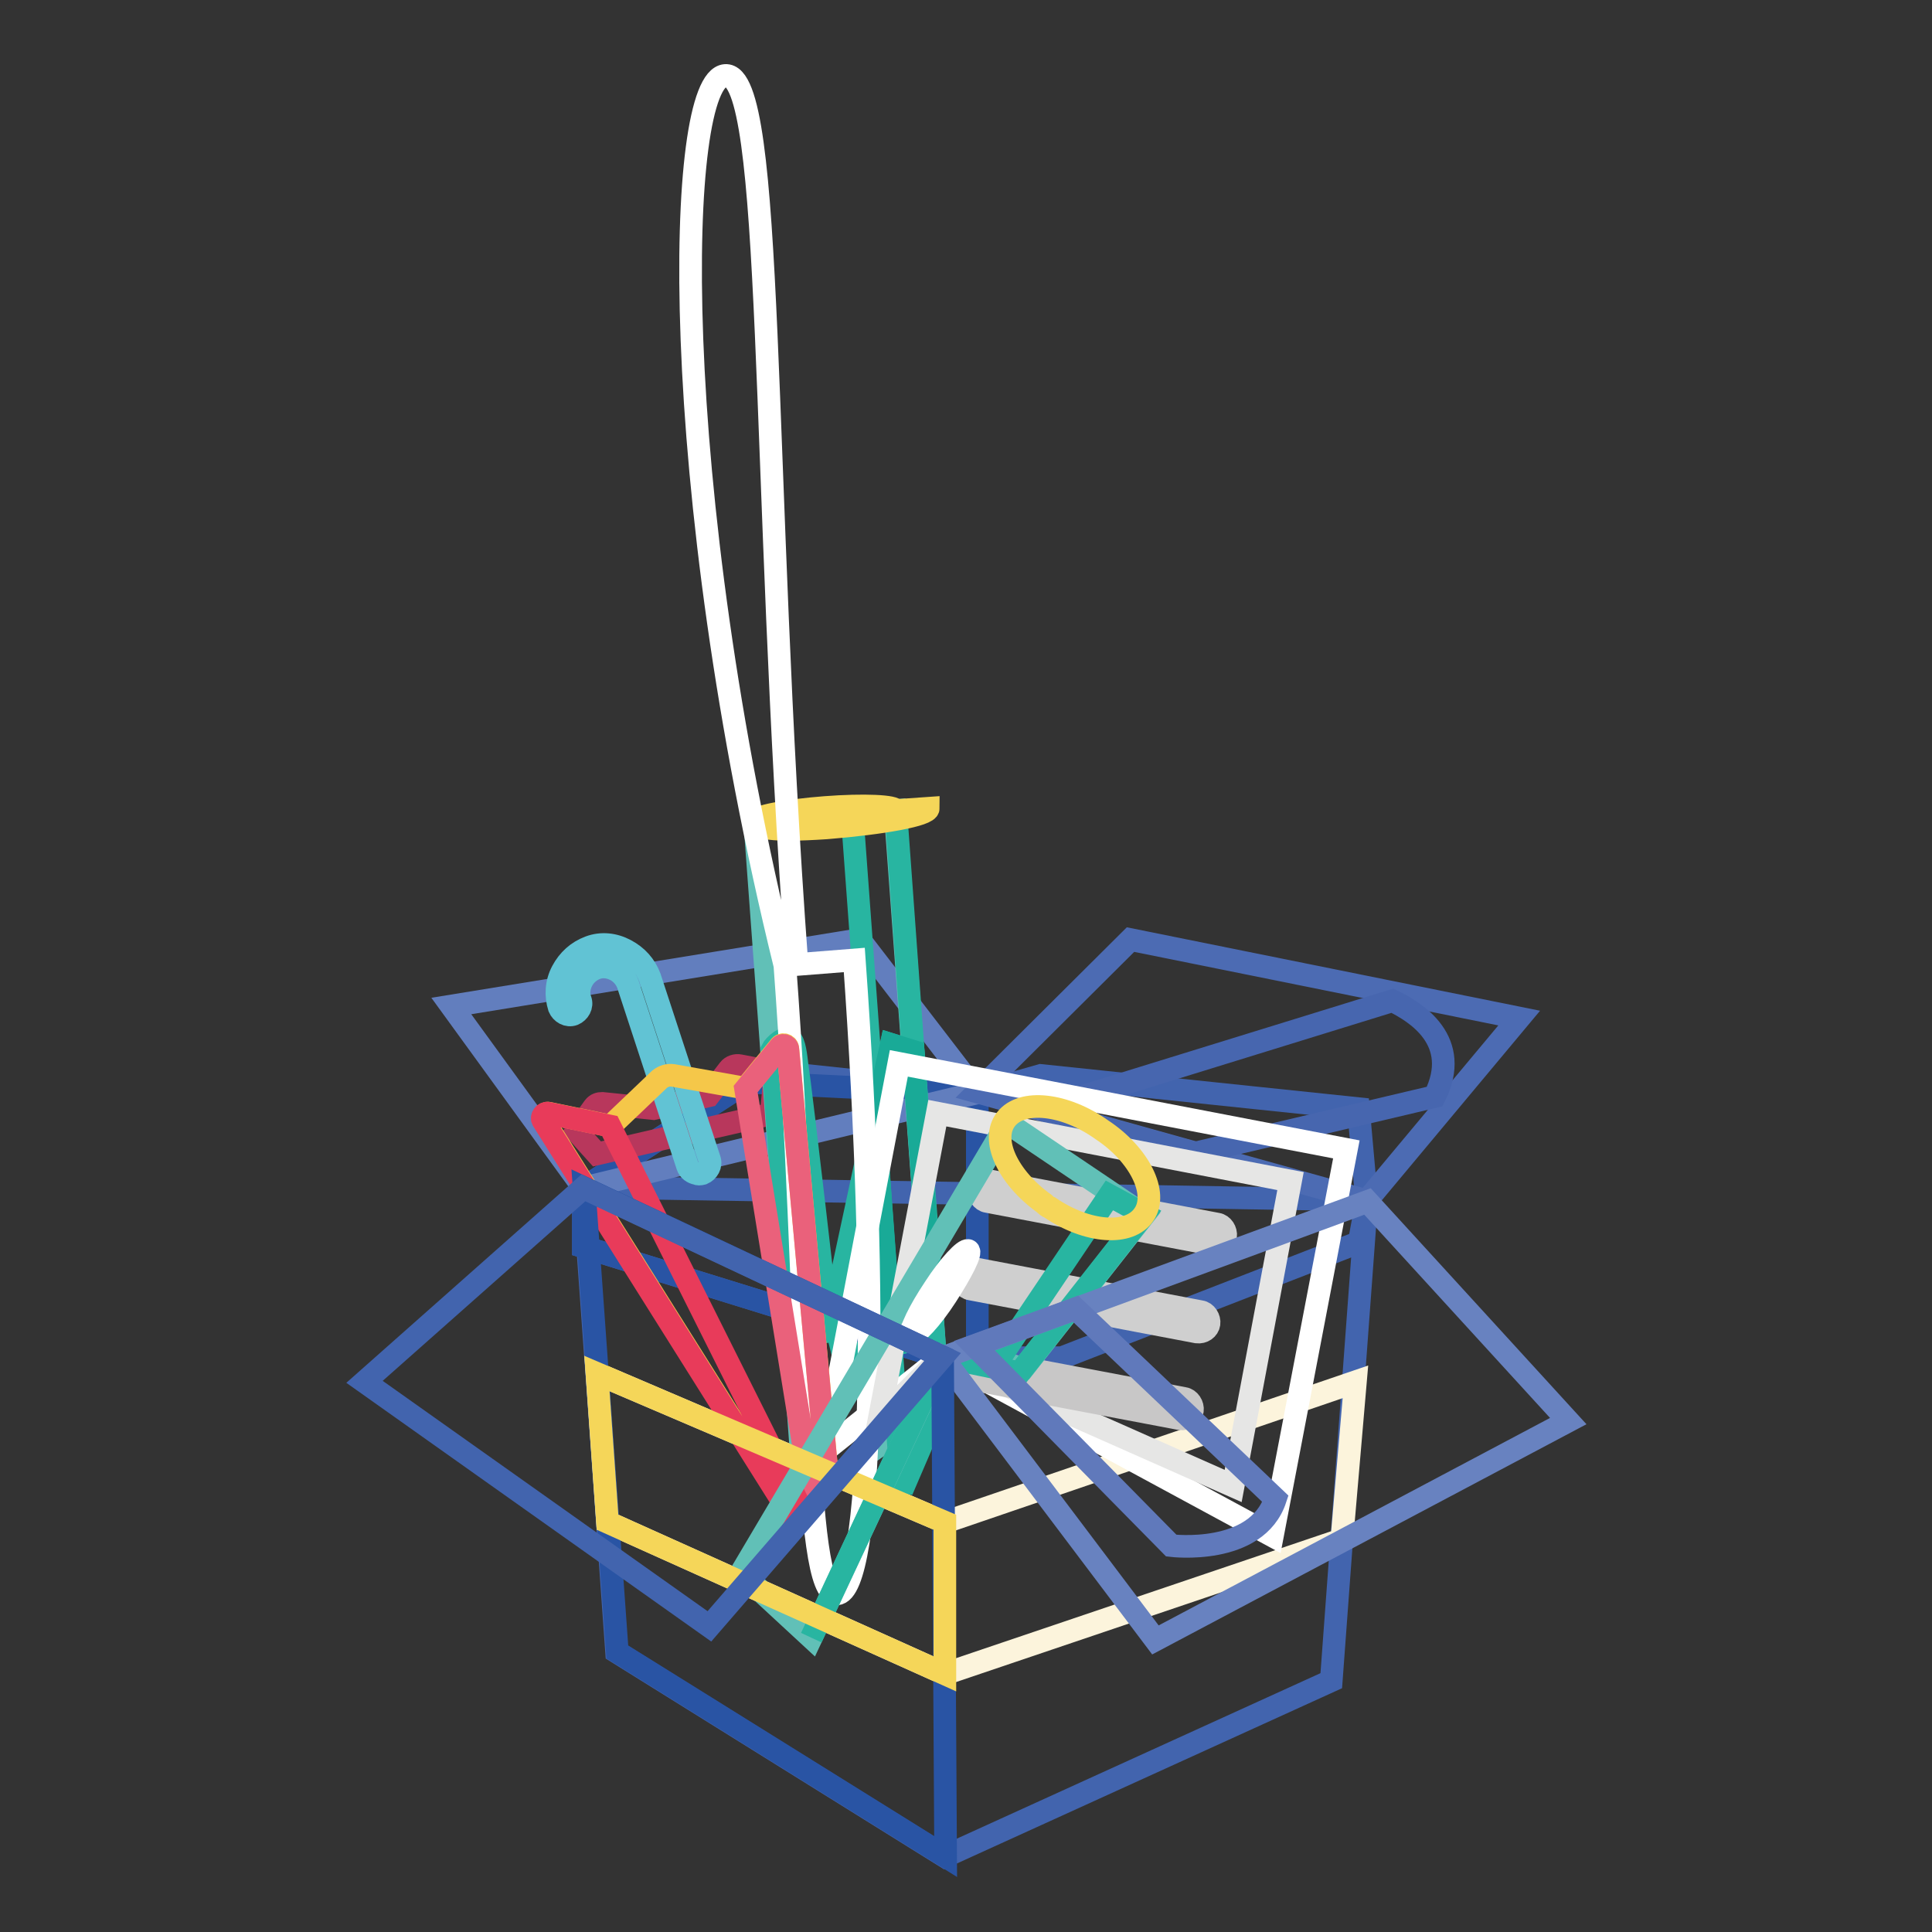 <?xml version="1.0" encoding="utf-8"?>
<!-- Svg Vector Icons : http://www.onlinewebfonts.com/icon -->
<!DOCTYPE svg PUBLIC "-//W3C//DTD SVG 1.1//EN" "http://www.w3.org/Graphics/SVG/1.1/DTD/svg11.dtd">
<svg version="1.1" xmlns="http://www.w3.org/2000/svg" xmlns:xlink="http://www.w3.org/1999/xlink" x="0px" y="0px" viewBox="0 0 256 256" enable-background="new 0 0 256 256" xml:space="preserve">
<rect x="0" y="0" width="256" height="256" fill="#333333" stroke="none"/>
<g> <path stroke-width="3" fill-opacity="0" stroke="#4264ae"  d="M81.7,218.9l43.5,27.1l51.2-23.3l4.7-63.7l-103.8-1.7L81.7,218.9z"/> <path stroke-width="3" fill-opacity="0" stroke="#fcf4dc"  d="M79.1,182l46.1,19.7l54.4-18.6l-1.8,20.9l-52.6,17.8l-44.7-20.1L79.1,182z"/> <path stroke-width="3" fill-opacity="0" stroke="#4264ae"  d="M77.3,157.4v7.8l47.5,14.7h15.9l39.4-15.3l1-5.4l-1.1-12.3l-42.1-4.4l-8.4,2.4l-28.3-3L77.3,157.4z"/> <path stroke-width="3" fill-opacity="0" stroke="#2954a4"  d="M77.3,157.4v7.8l47.5,14.7h4.7v-35l-30.5-1.5L77.3,157.4z"/> <path stroke-width="3" fill-opacity="0" stroke="#627ebe"  d="M77.3,157.4l-17.5-24.1l54.1-8.8l15.6,20.3L77.3,157.4z"/> <path stroke-width="3" fill-opacity="0" stroke="#b8375c"  d="M76.4,149.9l2.3-3.2c0.3-0.4,0.7-0.5,1.1-0.5l6.8,0.7l7.3-1.7l2.7-3.5c0.3-0.4,0.9-0.6,1.4-0.5l4.7,0.9 l-0.5,5.5l-23.1,5.3L76.4,149.9z"/> <path stroke-width="3" fill-opacity="0" stroke="#4c6bb3"  d="M149.8,124.5l51.5,10.4l-20.2,24.2l-51.6-14.4L149.8,124.5z"/> <path stroke-width="3" fill-opacity="0" stroke="#4766af"  d="M184.5,132.6l-46.3,14.3l0.7,0.5l19.4,5.4l31.8-7.5C193.8,137.9,187.6,134.1,184.5,132.6z"/> <path stroke-width="3" fill-opacity="0" stroke="#61c0b7"  d="M124.4,186.1l-17.8,12.3l-6.6-89.6l18.6-1.4L124.4,186.1z"/> <path stroke-width="3" fill-opacity="0" stroke="#28b5a1"  d="M105.1,177.1l4.7-0.7c0,0-3.6-31.5-4.2-35.4c-0.1-0.8-0.3-3-0.9-3.3c-0.8-0.4-2.1,0.8-2.4,1.4L105.1,177.1z  M124.4,186.1l-4.9,11.4l-6.6-89.6l5.8-0.4L124.4,186.1z"/> <path stroke-width="3" fill-opacity="0" stroke="#28b5a1"  d="M121,139.3l-2.9-0.9l-7.7,35.8l1.4,5.6l7.4-1.8l4.2-8L121,139.3z"/> <path stroke-width="3" fill-opacity="0" stroke="#19aa97"  d="M121.3,143.6l-0.3-4.3l-2.9-0.9l-2.2,10l2.2,29.8l1-0.3l4.2-8L121.3,143.6z"/> <path stroke-width="3" fill-opacity="0" stroke="#f5d659"  d="M100.1,108.8c0.1,0.9,1.9,1.4,9.4,0.9c7.5-0.6,13.5-1.7,13.5-2.6c0,0,0,0-4.3,0.3c0-0.6-4.2-0.8-9.4-0.4 C104.1,107.4,100,108.2,100.1,108.8z"/> <path stroke-width="3" fill-opacity="0" stroke="#ffffff"  d="M104,127.9c3.4,46,2.2,83.6,6.9,83.3s5.6-37.9,2.3-84c0,0,0,0-7.6,0.6C100.8,62.7,102.7,9.5,96.1,10 C89.6,10.5,88.2,63.6,104,127.9z"/> <path stroke-width="3" fill-opacity="0" stroke="#ffffff"  d="M168.6,203.5l-43.8-23.7l-15.5,12.4l9.8-51.3l59.3,11.4L168.6,203.5z"/> <path stroke-width="3" fill-opacity="0" stroke="#e6e6e5"  d="M163.4,196.9l-38.6-17.1l-8.3,8.2l7.7-40.5l46.8,9L163.4,196.9z"/> <path stroke-width="3" fill-opacity="0" stroke="#cfcfcf"  d="M160.8,164.9l-30-5.7c-0.7-0.1-1.2-0.9-1.1-1.6c0.1-0.7,0.9-1.2,1.6-1.1l30,5.7c0.7,0.1,1.2,0.9,1.1,1.6 C162.3,164.6,161.6,165.1,160.8,164.9z M158.6,176.5l-30-5.7c-0.7-0.1-1.2-0.9-1.1-1.6c0.1-0.7,0.9-1.2,1.6-1.1l30,5.7 c0.7,0.1,1.2,0.9,1.1,1.6C160.1,176.1,159.4,176.6,158.6,176.5L158.6,176.5z"/> <path stroke-width="3" fill-opacity="0" stroke="#c8c7c7"  d="M156.4,188l-26.9-5.1c-0.7-0.1-1.2-0.9-1.1-1.6c0.1-0.7,0.9-1.2,1.6-1.1l26.9,5.1c0.7,0.1,1.2,0.9,1.1,1.6 C157.9,187.6,157.2,188.1,156.4,188z"/> <path stroke-width="3" fill-opacity="0" stroke="#61c3d4"  d="M92.3,155.5c-0.5-0.1-1-0.4-1.2-1l-7.9-24.1c-0.3-0.8-0.9-1.5-1.7-1.9c-0.8-0.4-1.7-0.5-2.5-0.2 s-1.5,0.9-1.9,1.7s-0.5,1.7-0.2,2.5c0.3,0.8-0.2,1.6-0.9,1.9c-0.8,0.3-1.6-0.2-1.9-0.9c-0.5-1.6-0.4-3.3,0.4-4.8 c0.8-1.5,2-2.6,3.6-3.2s3.3-0.4,4.8,0.4c1.5,0.8,2.6,2,3.2,3.6l7.9,24.1c0.3,0.8-0.2,1.6-0.9,1.9C92.7,155.6,92.5,155.6,92.3,155.5 z"/> <path stroke-width="3" fill-opacity="0" stroke="#f5c749"  d="M109.7,196.3l-5.3-57.3c0-0.6-0.8-0.8-1.1-0.3l-4.5,5.5l-9.6-1.7c-0.7-0.1-1.3,0.1-1.8,0.5l-6.5,6.2 l-8.2-1.7c-0.5-0.1-0.9,0.5-0.7,0.9l33,52.5l1.2-2.6L109.7,196.3z"/> <path stroke-width="3" fill-opacity="0" stroke="#ea617b"  d="M107.6,198.5l2.1-2.1l-5.3-57.3c0-0.6-0.8-0.8-1.1-0.3l-4.5,5.5L107.6,198.5z"/> <path stroke-width="3" fill-opacity="0" stroke="#e83b5a"  d="M104.9,200.9l0.1,0l1.1-0.5l-0.4-1.4l-24.9-49.8l-8.2-1.7c-0.5-0.1-0.9,0.5-0.7,0.9L104.9,200.9z"/> <path stroke-width="3" fill-opacity="0" stroke="#61c0b7"  d="M107.5,217l-9.3-8.6l35.3-59.6l18.1,12.2l-15.9,20.2l-10.8-1.3L107.5,217z"/> <path stroke-width="3" fill-opacity="0" stroke="#28b5a1"  d="M147,158.4l-14,20.8l-8.1,0.6L107.5,217l17.4-37.2l10.2,2.1l16.5-21L147,158.4z"/> <path stroke-width="3" fill-opacity="0" stroke="#f5d659"  d="M139.1,160c5,3.4,10.6,3.8,12.5,0.9c1.9-2.8-0.6-7.9-5.6-11.2l0,0c-4.9-3.5-10.6-4.1-12.7-1.4 c-2.1,2.7,0.2,7.7,5.1,11.2C138.6,159.7,138.8,159.9,139.1,160z"/> <path stroke-width="3" fill-opacity="0" stroke="#ffffff"  d="M120.9,176.7c0.4,0.3,2.5-1.9,4.5-5s3.4-5.8,2.9-6s-2.5,1.9-4.5,5C121.8,173.7,120.5,176.4,120.9,176.7 L120.9,176.7z"/> <path stroke-width="3" fill-opacity="0" stroke="#6882c0"  d="M181.2,159.2l-56.3,20.7l28.2,37.4l54.7-29L181.2,159.2z"/> <path stroke-width="3" fill-opacity="0" stroke="#2954a4"  d="M124.9,179.8l-47.5-22.4l4.4,61.5l43.5,27.1L124.9,179.8z"/> <path stroke-width="3" fill-opacity="0" stroke="#f5d659"  d="M79.1,182l1.4,19.7l44.7,20.1v-20.1L79.1,182z"/> <path stroke-width="3" fill-opacity="0" stroke="#4264ae"  d="M77.3,157.4l-29,25.7L94,215.5l30.9-35.7L77.3,157.4z"/> <path stroke-width="3" fill-opacity="0" stroke="#6079bb"  d="M129.1,178.3l26.1,26.5c0,0,11.3,1.4,13.8-6.2l-26.5-25.2L129.1,178.3z"/></g>
</svg>